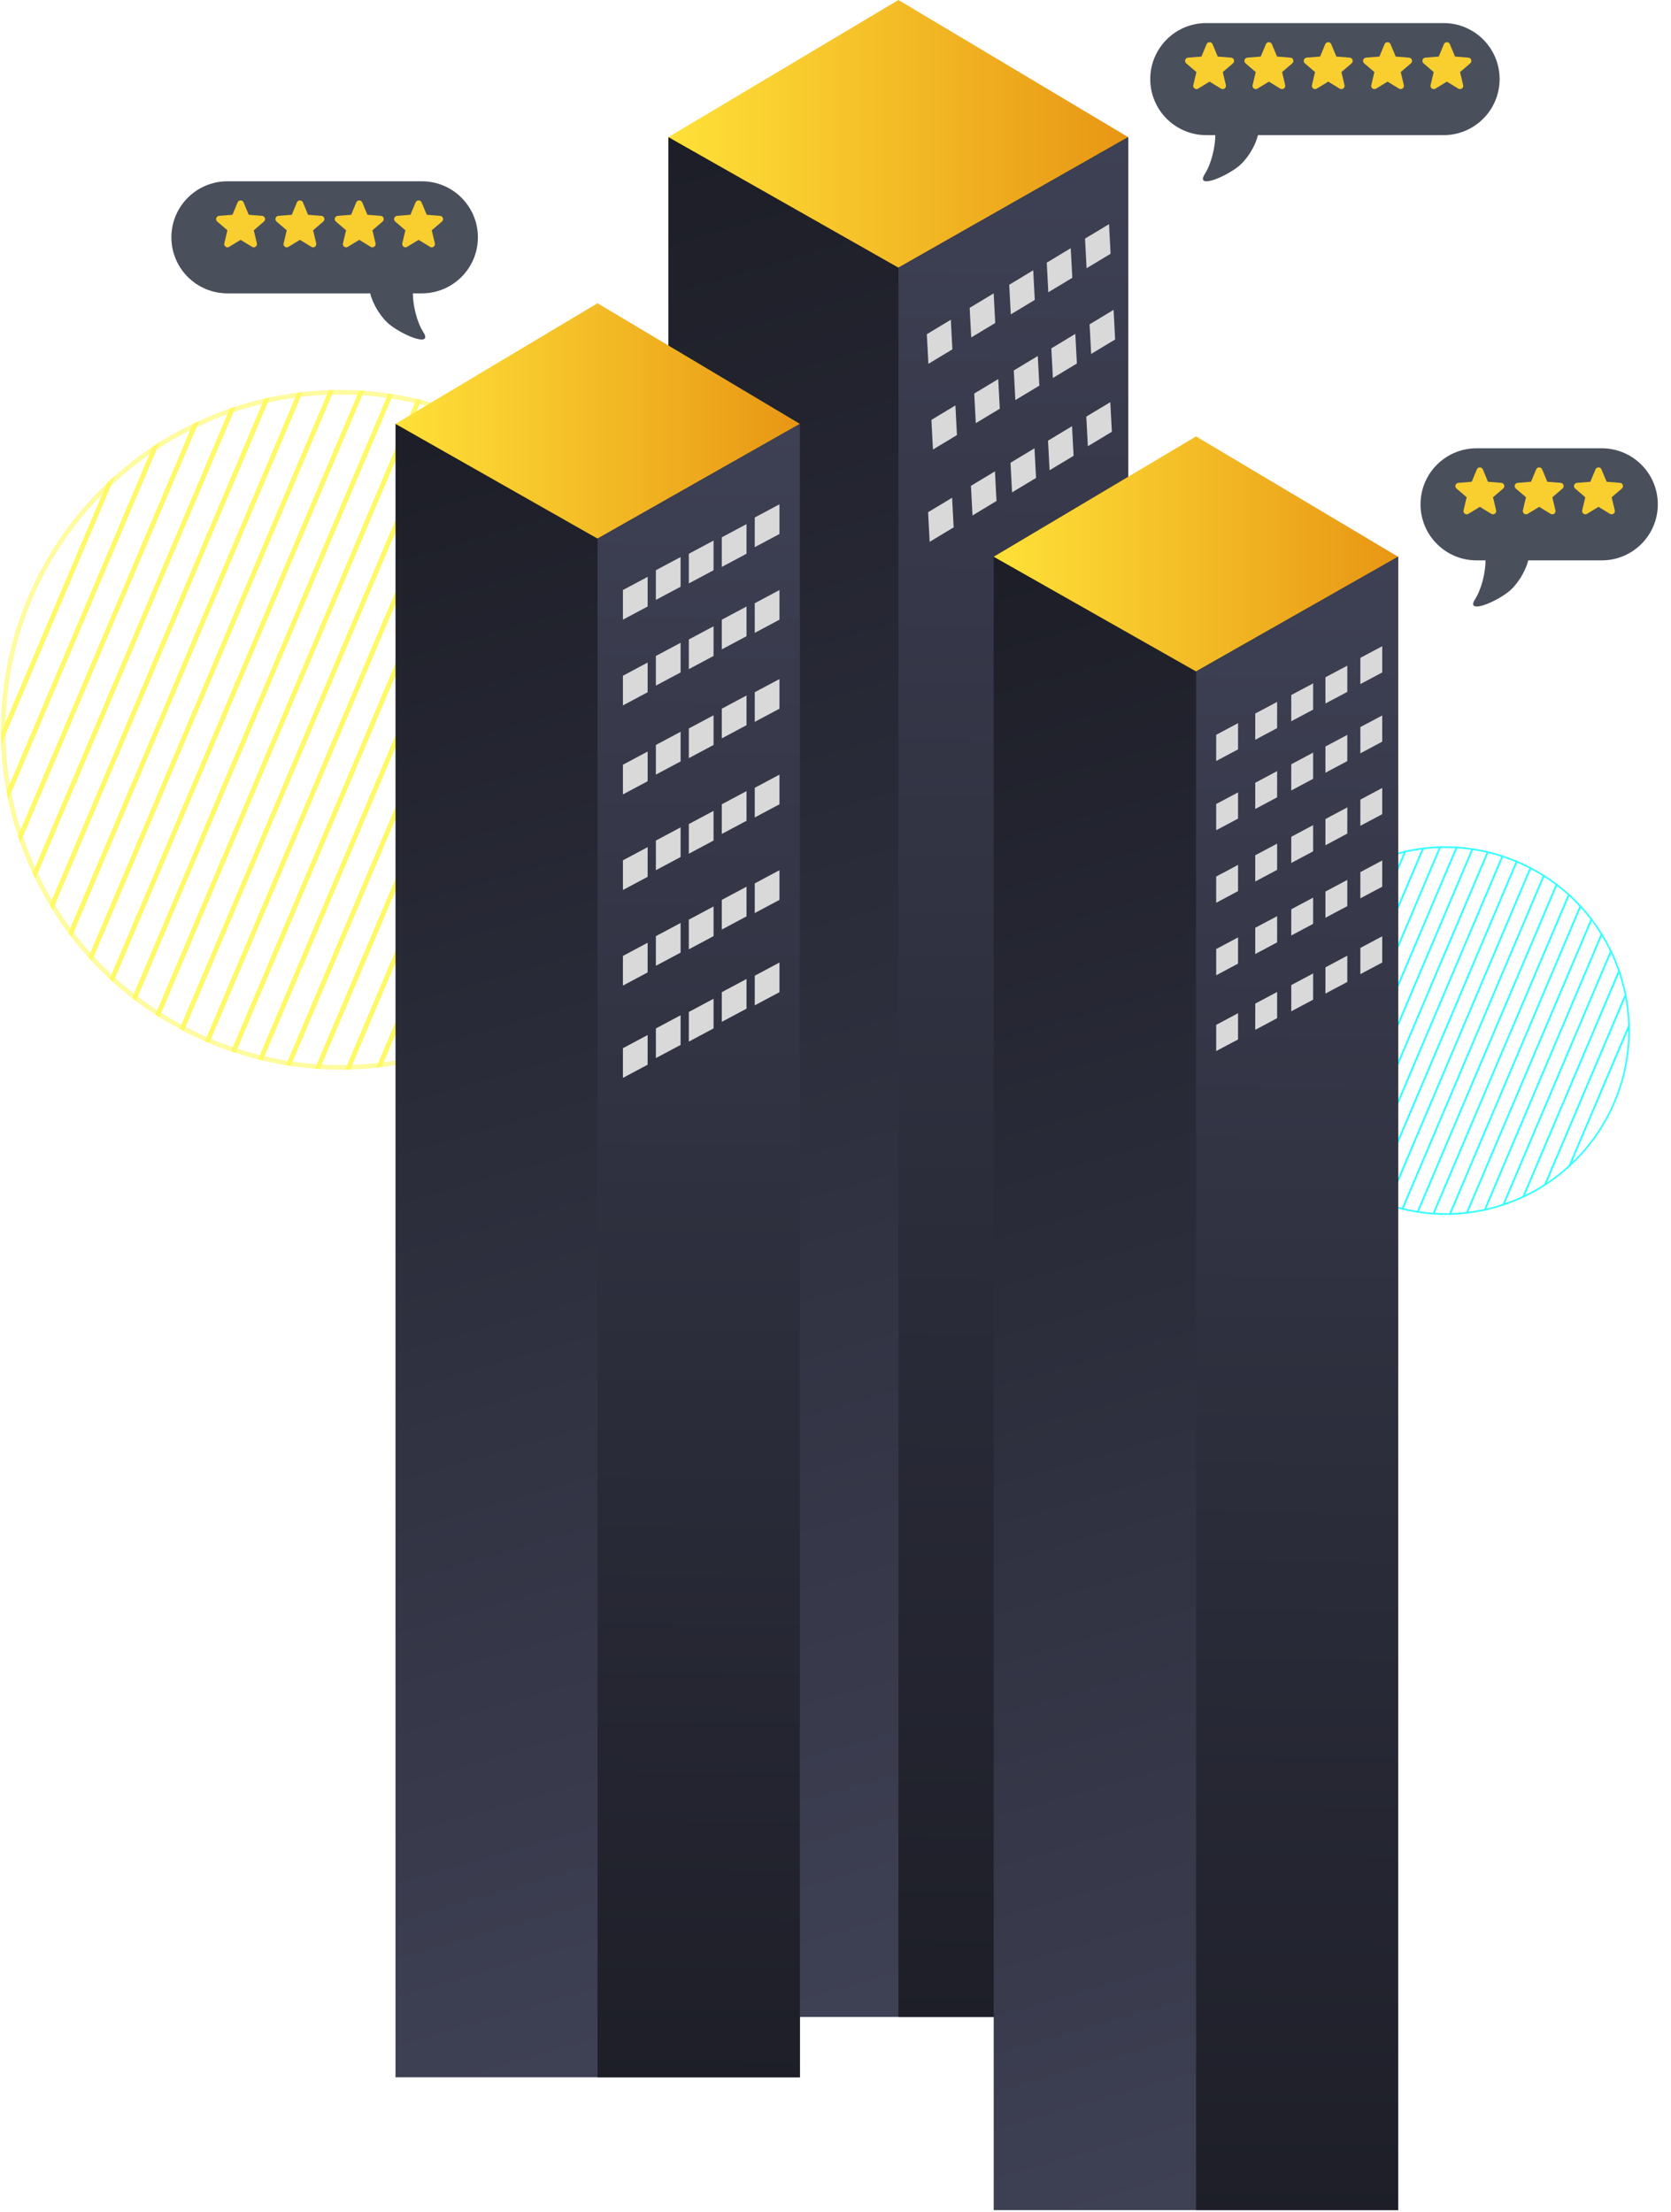 <svg width="507" height="671" viewBox="0 0 507 671" fill="none" xmlns="http://www.w3.org/2000/svg">
<path d="M80.726 121.544L15.872 274.536C17.626 277.474 19.512 280.281 21.529 282.955L90.724 119.768C87.391 120.206 84.059 120.798 80.726 121.544Z" stroke="#FFF600" stroke-opacity="0.376" stroke-width="1.4" stroke-miterlimit="10"/>
<path d="M90.724 119.767L21.529 282.955C23.458 285.542 25.497 287.998 27.646 290.322L100.261 119.044C97.104 119.132 93.925 119.373 90.724 119.767Z" stroke="#FFF600" stroke-opacity="0.376" stroke-width="1.4" stroke-miterlimit="10"/>
<path d="M135.056 124.108L55.403 311.83C57.902 313.19 60.467 314.417 63.098 315.514L143.015 127.068C140.428 125.972 137.775 124.985 135.056 124.108Z" stroke="#FFF600" stroke-opacity="0.376" stroke-width="1.4" stroke-miterlimit="10"/>
<path d="M126.834 121.807L48.036 307.555C50.448 309.09 52.903 310.515 55.403 311.831L135.056 124.109C132.338 123.188 129.597 122.421 126.834 121.807Z" stroke="#FFF600" stroke-opacity="0.376" stroke-width="1.4" stroke-miterlimit="10"/>
<path d="M109.47 119.176L34.092 296.834C36.284 298.851 38.564 300.759 40.932 302.557L118.284 120.162C115.346 119.68 112.408 119.351 109.47 119.176Z" stroke="#FFF600" stroke-opacity="0.376" stroke-width="1.4" stroke-miterlimit="10"/>
<path d="M118.284 120.162L40.932 302.556C43.212 304.31 45.58 305.977 48.036 307.555L126.834 121.806C123.984 121.105 121.134 120.557 118.284 120.162Z" stroke="#FFF600" stroke-opacity="0.376" stroke-width="1.4" stroke-miterlimit="10"/>
<path d="M100.261 119.044L27.646 290.322C29.707 292.602 31.855 294.773 34.092 296.834L109.47 119.175C106.4 119 103.331 118.956 100.261 119.044Z" stroke="#FFF600" stroke-opacity="0.376" stroke-width="1.4" stroke-miterlimit="10"/>
<path d="M1.007 222.574L33.039 146.998C12.32 166.599 0.678 194.093 1.007 222.574Z" stroke="#FFF600" stroke-opacity="0.376" stroke-width="1.4" stroke-miterlimit="10"/>
<path d="M33.039 146.998L1.007 222.574C1.007 228.428 1.599 234.348 2.717 240.267L46.918 135.948C41.919 139.237 37.315 142.986 33.039 146.998Z" stroke="#FFF600" stroke-opacity="0.376" stroke-width="1.4" stroke-miterlimit="10"/>
<path d="M70.268 124.503L10.676 264.933C12.254 268.265 13.986 271.466 15.872 274.536L80.726 121.543C77.218 122.332 73.732 123.319 70.268 124.503Z" stroke="#FFF600" stroke-opacity="0.376" stroke-width="1.4" stroke-miterlimit="10"/>
<path d="M64.94 126.476C62.967 127.331 60.993 128.186 59.086 129.107L6.203 253.751C6.927 255.724 7.65 257.763 8.439 259.802C9.141 261.556 9.886 263.266 10.676 264.933L70.268 124.503C68.47 125.117 66.694 125.775 64.94 126.476Z" stroke="#FFF600" stroke-opacity="0.376" stroke-width="1.4" stroke-miterlimit="10"/>
<path d="M46.918 135.948L2.717 240.267C3.55 244.784 4.712 249.278 6.203 253.751L59.086 129.107C54.833 131.125 50.777 133.405 46.918 135.948Z" stroke="#FFF600" stroke-opacity="0.376" stroke-width="1.4" stroke-miterlimit="10"/>
<path d="M190.439 167.651L125.256 321.433C128.72 320.644 132.184 319.679 135.648 318.539L195.635 177.123C194.057 173.834 192.324 170.677 190.439 167.651Z" stroke="#FFF600" stroke-opacity="0.376" stroke-width="1.4" stroke-miterlimit="10"/>
<path d="M198.266 183.043C197.477 181.004 196.556 179.096 195.635 177.123L135.648 318.539C137.687 317.882 139.726 317.158 141.7 316.303C143.454 315.645 145.142 314.922 146.764 314.132L200.174 188.173C199.604 186.463 198.968 184.753 198.266 183.043Z" stroke="#FFF600" stroke-opacity="0.376" stroke-width="1.4" stroke-miterlimit="10"/>
<path d="M200.174 188.174L146.764 314.133C151.04 312.16 155.052 309.923 158.867 307.424L203.791 201.526C202.87 197.053 201.686 192.647 200.174 188.174Z" stroke="#FFF600" stroke-opacity="0.376" stroke-width="1.4" stroke-miterlimit="10"/>
<path d="M203.791 201.525L158.867 307.423C163.8 304.266 168.338 300.714 172.548 296.833L205.699 218.758C205.567 213.036 204.909 207.248 203.791 201.525Z" stroke="#FFF600" stroke-opacity="0.376" stroke-width="1.4" stroke-miterlimit="10"/>
<path d="M205.699 218.759L172.548 296.834C194.32 276.904 206.488 248.292 205.699 218.759Z" stroke="#FFF600" stroke-opacity="0.376" stroke-width="1.4" stroke-miterlimit="10"/>
<path d="M184.782 159.298L115.258 323.078C118.591 322.683 121.923 322.135 125.256 321.433L190.439 167.651C188.685 164.757 186.799 161.973 184.782 159.298Z" stroke="#FFF600" stroke-opacity="0.376" stroke-width="1.4" stroke-miterlimit="10"/>
<path d="M158.143 134.961L79.279 320.907C82.085 321.608 84.914 322.179 87.764 322.617L165.313 139.894C162.989 138.14 160.599 136.496 158.143 134.961Z" stroke="#FFF600" stroke-opacity="0.376" stroke-width="1.4" stroke-miterlimit="10"/>
<path d="M150.711 130.686L71.057 318.539C73.776 319.46 76.517 320.249 79.279 320.907L158.143 134.961C155.732 133.426 153.254 132.001 150.711 130.686Z" stroke="#FFF600" stroke-opacity="0.376" stroke-width="1.4" stroke-miterlimit="10"/>
<path d="M178.599 151.997L105.786 323.801C108.944 323.714 112.101 323.473 115.258 323.078L184.782 159.298C182.809 156.755 180.748 154.321 178.599 151.997Z" stroke="#FFF600" stroke-opacity="0.376" stroke-width="1.4" stroke-miterlimit="10"/>
<path d="M143.015 127.068L63.099 315.514C65.686 316.654 68.339 317.662 71.057 318.539L150.711 130.686C148.211 129.37 145.646 128.165 143.015 127.068Z" stroke="#FFF600" stroke-opacity="0.376" stroke-width="1.4" stroke-miterlimit="10"/>
<path d="M172.153 145.551L96.578 323.604C99.647 323.779 102.717 323.845 105.786 323.801L178.599 151.997C176.538 149.76 174.39 147.612 172.153 145.551Z" stroke="#FFF600" stroke-opacity="0.376" stroke-width="1.4" stroke-miterlimit="10"/>
<path d="M165.313 139.895L126.539 231.256L87.764 322.618C90.702 323.056 93.64 323.385 96.578 323.604L172.153 145.551C169.917 143.578 167.637 141.692 165.313 139.895Z" stroke="#FFF600" stroke-opacity="0.376" stroke-width="1.4" stroke-miterlimit="10"/>
<path d="M426.328 258.382L391.082 341.527C392.036 343.124 393.06 344.649 394.156 346.103L431.761 257.417C429.95 257.655 428.139 257.977 426.328 258.382Z" stroke="#32FFFF" stroke-width="0.5" stroke-miterlimit="10"/>
<path d="M431.761 257.417L394.156 346.103C395.205 347.509 396.313 348.843 397.481 350.106L436.945 257.023C435.229 257.071 433.501 257.202 431.761 257.417Z" stroke="#32FFFF" stroke-width="0.5" stroke-miterlimit="10"/>
<path d="M455.854 259.776L412.566 361.796C413.924 362.534 415.318 363.202 416.748 363.797L460.179 261.385C458.773 260.789 457.332 260.253 455.854 259.776Z" stroke="#32FFFF" stroke-width="0.5" stroke-miterlimit="10"/>
<path d="M451.386 258.525L408.562 359.472C409.873 360.306 411.207 361.081 412.566 361.796L455.854 259.777C454.377 259.276 452.887 258.859 451.386 258.525Z" stroke="#32FFFF" stroke-width="0.5" stroke-miterlimit="10"/>
<path d="M441.949 257.096L400.984 353.646C402.175 354.742 403.415 355.779 404.701 356.756L446.739 257.632C445.142 257.37 443.546 257.191 441.949 257.096Z" stroke="#32FFFF" stroke-width="0.5" stroke-miterlimit="10"/>
<path d="M446.739 257.632L404.702 356.756C405.941 357.709 407.228 358.614 408.562 359.472L451.386 258.525C449.837 258.144 448.288 257.846 446.739 257.632Z" stroke="#32FFFF" stroke-width="0.5" stroke-miterlimit="10"/>
<path d="M436.945 257.024L397.481 350.107C398.601 351.346 399.769 352.525 400.984 353.645L441.949 257.095C440.281 257 438.613 256.976 436.945 257.024Z" stroke="#32FFFF" stroke-width="0.5" stroke-miterlimit="10"/>
<path d="M383.004 313.288L400.412 272.216C389.152 282.868 382.825 297.81 383.004 313.288Z" stroke="#32FFFF" stroke-width="0.5" stroke-miterlimit="10"/>
<path d="M400.412 272.216L383.004 313.288C383.004 316.47 383.325 319.687 383.933 322.904L407.955 266.211C405.238 267.998 402.736 270.036 400.412 272.216Z" stroke="#32FFFF" stroke-width="0.5" stroke-miterlimit="10"/>
<path d="M420.644 259.99L388.258 336.308C389.116 338.119 390.058 339.859 391.082 341.527L426.328 258.382C424.422 258.811 422.527 259.347 420.644 259.99Z" stroke="#32FFFF" stroke-width="0.5" stroke-miterlimit="10"/>
<path d="M417.749 261.064C416.676 261.528 415.604 261.993 414.567 262.493L385.828 330.232C386.221 331.305 386.614 332.413 387.043 333.521C387.424 334.474 387.829 335.403 388.258 336.309L420.644 259.991C419.667 260.325 418.702 260.682 417.749 261.064Z" stroke="#32FFFF" stroke-width="0.5" stroke-miterlimit="10"/>
<path d="M407.954 266.211L383.933 322.904C384.386 325.359 385.017 327.801 385.828 330.232L414.567 262.493C412.256 263.589 410.052 264.829 407.954 266.211Z" stroke="#32FFFF" stroke-width="0.5" stroke-miterlimit="10"/>
<path d="M485.952 283.44L450.528 367.015C452.411 366.586 454.293 366.062 456.176 365.442L488.776 288.588C487.918 286.801 486.977 285.085 485.952 283.44Z" stroke="#32FFFF" stroke-width="0.5" stroke-miterlimit="10"/>
<path d="M490.206 291.805C489.777 290.697 489.277 289.66 488.776 288.588L456.176 365.442C457.284 365.084 458.392 364.691 459.465 364.227C460.418 363.869 461.335 363.476 462.217 363.047L491.243 294.593C490.933 293.664 490.587 292.734 490.206 291.805Z" stroke="#32FFFF" stroke-width="0.5" stroke-miterlimit="10"/>
<path d="M491.243 294.593L462.217 363.046C464.541 361.974 466.721 360.759 468.794 359.4L493.209 301.849C492.708 299.418 492.065 297.024 491.243 294.593Z" stroke="#32FFFF" stroke-width="0.5" stroke-miterlimit="10"/>
<path d="M493.209 301.85L468.794 359.401C471.475 357.685 473.942 355.755 476.229 353.646L494.245 311.215C494.174 308.105 493.816 304.96 493.209 301.85Z" stroke="#32FFFF" stroke-width="0.5" stroke-miterlimit="10"/>
<path d="M494.246 311.215L476.229 353.645C488.061 342.814 494.674 327.265 494.246 311.215Z" stroke="#32FFFF" stroke-width="0.5" stroke-miterlimit="10"/>
<path d="M482.878 278.9L445.095 367.908C446.906 367.694 448.717 367.396 450.528 367.014L485.952 283.44C484.999 281.867 483.974 280.354 482.878 278.9Z" stroke="#32FFFF" stroke-width="0.5" stroke-miterlimit="10"/>
<path d="M468.401 265.675L425.542 366.729C427.067 367.11 428.604 367.42 430.153 367.658L472.297 268.356C471.034 267.403 469.736 266.509 468.401 265.675Z" stroke="#32FFFF" stroke-width="0.5" stroke-miterlimit="10"/>
<path d="M464.362 263.351L421.073 365.441C422.551 365.942 424.04 366.371 425.541 366.728L468.401 265.674C467.09 264.84 465.744 264.066 464.362 263.351Z" stroke="#32FFFF" stroke-width="0.5" stroke-miterlimit="10"/>
<path d="M479.518 274.933L439.947 368.301C441.663 368.254 443.379 368.123 445.095 367.908L482.878 278.9C481.806 277.518 480.686 276.196 479.518 274.933Z" stroke="#32FFFF" stroke-width="0.5" stroke-miterlimit="10"/>
<path d="M460.18 261.385L416.748 363.797C418.154 364.417 419.596 364.965 421.073 365.442L464.362 263.351C463.003 262.636 461.609 261.981 460.18 261.385Z" stroke="#32FFFF" stroke-width="0.5" stroke-miterlimit="10"/>
<path d="M476.015 271.43L434.943 368.194C436.611 368.29 438.279 368.325 439.947 368.302L479.518 274.933C478.398 273.717 477.23 272.55 476.015 271.43Z" stroke="#32FFFF" stroke-width="0.5" stroke-miterlimit="10"/>
<path d="M472.297 268.355L451.225 318.007L430.153 367.658C431.749 367.896 433.346 368.075 434.943 368.194L476.015 271.43C474.8 270.357 473.56 269.333 472.297 268.355Z" stroke="#32FFFF" stroke-width="0.5" stroke-miterlimit="10"/>
<path d="M342.3 611.9H202.8V41.6H342.3V611.9Z" fill="url(#paint0_linear_34_4023)"/>
<path d="M342.3 41.6L272.6 81.2L202.8 41.6L272.6 0L342.3 41.6Z" fill="url(#paint1_linear_34_4023)"/>
<path d="M272.6 81.2V611.9H342.3V41.6L272.6 81.2Z" fill="url(#paint2_linear_34_4023)"/>
<path d="M242.7 630.2H120V128.6H242.7V630.2Z" fill="url(#paint3_linear_34_4023)"/>
<path d="M242.7 128.6L181.3 163.4L120 128.6L181.3 92L242.7 128.6Z" fill="url(#paint4_linear_34_4023)"/>
<path d="M181.3 163.4V630.2H242.7V128.6L181.3 163.4Z" fill="url(#paint5_linear_34_4023)"/>
<path d="M424.2 670.5H301.5V168.9H424.2V670.5Z" fill="url(#paint6_linear_34_4023)"/>
<path d="M424.2 168.9L362.9 203.7L301.5 168.9L362.9 132.4L424.2 168.9Z" fill="url(#paint7_linear_34_4023)"/>
<path d="M362.9 203.7V670.5H424.2V168.9L362.9 203.7Z" fill="url(#paint8_linear_34_4023)"/>
<path d="M196.5 201L189 205V214L196.5 210V201Z" fill="#D9D9D9"/>
<path d="M196.5 228L189 232V241L196.5 237V228Z" fill="#D9D9D9"/>
<path d="M196.5 257L189 261V270L196.5 266V257Z" fill="#D9D9D9"/>
<path d="M196.5 286L189 290V299L196.5 295V286Z" fill="#D9D9D9"/>
<path d="M196.5 314L189 318V327L196.5 323V314Z" fill="#D9D9D9"/>
<path d="M206.5 195L199 199V208L206.5 204V195Z" fill="#D9D9D9"/>
<path d="M206.5 222L199 226V235L206.5 231V222Z" fill="#D9D9D9"/>
<path d="M206.5 251L199 255V264L206.5 260V251Z" fill="#D9D9D9"/>
<path d="M206.5 280L199 284V293L206.5 289V280Z" fill="#D9D9D9"/>
<path d="M206.5 308L199 312V321L206.5 317V308Z" fill="#D9D9D9"/>
<path d="M216.5 190L209 194V203L216.5 199V190Z" fill="#D9D9D9"/>
<path d="M216.5 217L209 221V230L216.5 226V217Z" fill="#D9D9D9"/>
<path d="M216.5 246L209 250V259L216.5 255V246Z" fill="#D9D9D9"/>
<path d="M216.5 275L209 279V288L216.5 284V275Z" fill="#D9D9D9"/>
<path d="M216.5 303L209 307V316L216.5 312V303Z" fill="#D9D9D9"/>
<path d="M226.5 184L219 188V197L226.5 193V184Z" fill="#D9D9D9"/>
<path d="M226.5 211L219 215V224L226.5 220V211Z" fill="#D9D9D9"/>
<path d="M226.5 240L219 244V253L226.5 249V240Z" fill="#D9D9D9"/>
<path d="M226.5 269L219 273V282L226.5 278V269Z" fill="#D9D9D9"/>
<path d="M226.5 297L219 301V310L226.5 306V297Z" fill="#D9D9D9"/>
<path d="M196.5 175L189 179V188L196.5 184V175Z" fill="#D9D9D9"/>
<path d="M206.5 169L199 173V182L206.5 178V169Z" fill="#D9D9D9"/>
<path d="M216.5 164L209 168V177L216.5 173V164Z" fill="#D9D9D9"/>
<path d="M226.5 159L219 163V172L226.5 168V159Z" fill="#D9D9D9"/>
<path d="M236.5 153L229 157V166L236.5 162V153Z" fill="#D9D9D9"/>
<path d="M288.49 97L281.21 101.388L281.681 110.376L288.961 105.988L288.49 97Z" fill="#D9D9D9"/>
<path d="M301.49 89L294.21 93.388L294.681 102.376L301.961 97.988L301.49 89Z" fill="#D9D9D9"/>
<path d="M313.49 82L306.21 86.388L306.681 95.376L313.961 90.988L313.49 82Z" fill="#D9D9D9"/>
<path d="M324.878 75.295L317.598 79.683L318.07 88.671L325.35 84.283L324.878 75.295Z" fill="#D9D9D9"/>
<path d="M336.49 68L329.21 72.388L329.681 81.376L336.961 76.988L336.49 68Z" fill="#D9D9D9"/>
<path d="M289.876 123L282.596 127.388L283.068 136.376L290.348 131.988L289.876 123Z" fill="#D9D9D9"/>
<path d="M302.876 115L295.596 119.388L296.068 128.376L303.348 123.988L302.876 115Z" fill="#D9D9D9"/>
<path d="M314.876 108L307.596 112.388L308.068 121.376L315.348 116.988L314.876 108Z" fill="#D9D9D9"/>
<path d="M326.264 101.295L318.984 105.683L319.456 114.671L326.736 110.283L326.264 101.295Z" fill="#D9D9D9"/>
<path d="M337.876 94L330.596 98.388L331.068 107.376L338.348 102.988L337.876 94Z" fill="#D9D9D9"/>
<path d="M375.641 219.386L369.007 222.916L369 230.873L375.634 227.343L375.641 219.386Z" fill="#D9D9D9"/>
<path d="M387.495 212.936L380.861 216.466L380.854 224.423L387.488 220.893L387.495 212.936Z" fill="#D9D9D9"/>
<path d="M398.42 207.321L391.786 210.852L391.778 218.809L398.412 215.278L398.42 207.321Z" fill="#D9D9D9"/>
<path d="M408.79 201.939L402.156 205.469L402.149 213.426L408.783 209.896L408.79 201.939Z" fill="#D9D9D9"/>
<path d="M419.385 196.045L412.751 199.576L412.744 207.533L419.378 204.002L419.385 196.045Z" fill="#D9D9D9"/>
<path d="M375.641 240.386L369.007 243.916L369 251.873L375.634 248.343L375.641 240.386Z" fill="#D9D9D9"/>
<path d="M387.495 233.936L380.861 237.466L380.854 245.423L387.488 241.893L387.495 233.936Z" fill="#D9D9D9"/>
<path d="M398.42 228.321L391.786 231.852L391.778 239.809L398.412 236.278L398.42 228.321Z" fill="#D9D9D9"/>
<path d="M408.79 222.939L402.156 226.469L402.149 234.426L408.783 230.896L408.79 222.939Z" fill="#D9D9D9"/>
<path d="M419.385 217.045L412.751 220.576L412.744 228.533L419.378 225.002L419.385 217.045Z" fill="#D9D9D9"/>
<path d="M375.641 262.386L369.007 265.916L369 273.873L375.634 270.343L375.641 262.386Z" fill="#D9D9D9"/>
<path d="M387.495 255.936L380.861 259.466L380.854 267.423L387.488 263.893L387.495 255.936Z" fill="#D9D9D9"/>
<path d="M398.42 250.321L391.786 253.852L391.778 261.809L398.412 258.278L398.42 250.321Z" fill="#D9D9D9"/>
<path d="M408.79 244.939L402.156 248.469L402.149 256.426L408.783 252.896L408.79 244.939Z" fill="#D9D9D9"/>
<path d="M419.385 239.045L412.751 242.576L412.744 250.533L419.378 247.002L419.385 239.045Z" fill="#D9D9D9"/>
<path d="M375.641 284.386L369.007 287.916L369 295.873L375.634 292.343L375.641 284.386Z" fill="#D9D9D9"/>
<path d="M387.495 277.936L380.861 281.466L380.854 289.423L387.488 285.893L387.495 277.936Z" fill="#D9D9D9"/>
<path d="M398.42 272.321L391.786 275.852L391.778 283.809L398.412 280.278L398.42 272.321Z" fill="#D9D9D9"/>
<path d="M408.79 266.939L402.156 270.469L402.149 278.426L408.783 274.896L408.79 266.939Z" fill="#D9D9D9"/>
<path d="M419.385 261.045L412.751 264.576L412.744 272.533L419.378 269.002L419.385 261.045Z" fill="#D9D9D9"/>
<path d="M375.641 307.386L369.007 310.916L369 318.873L375.634 315.343L375.641 307.386Z" fill="#D9D9D9"/>
<path d="M387.495 300.936L380.861 304.466L380.854 312.423L387.488 308.893L387.495 300.936Z" fill="#D9D9D9"/>
<path d="M398.42 295.321L391.786 298.852L391.778 306.809L398.412 303.278L398.42 295.321Z" fill="#D9D9D9"/>
<path d="M408.79 289.939L402.156 293.469L402.149 301.426L408.783 297.896L408.79 289.939Z" fill="#D9D9D9"/>
<path d="M419.385 284.045L412.751 287.576L412.744 295.533L419.378 292.002L419.385 284.045Z" fill="#D9D9D9"/>
<path d="M288.876 151L281.596 155.388L282.068 164.376L289.348 159.988L288.876 151Z" fill="#D9D9D9"/>
<path d="M301.876 143L294.596 147.388L295.068 156.376L302.348 151.988L301.876 143Z" fill="#D9D9D9"/>
<path d="M313.876 136L306.596 140.388L307.068 149.376L314.348 144.988L313.876 136Z" fill="#D9D9D9"/>
<path d="M325.264 129.295L317.984 133.683L318.456 142.671L325.736 138.283L325.264 129.295Z" fill="#D9D9D9"/>
<path d="M336.876 122L329.596 126.388L330.068 135.376L337.348 130.988L336.876 122Z" fill="#D9D9D9"/>
<path d="M236.5 179L229 183V192L236.5 188V179Z" fill="#D9D9D9"/>
<path d="M236.5 206L229 210V219L236.5 215V206Z" fill="#D9D9D9"/>
<path d="M236.5 235L229 239V248L236.5 244V235Z" fill="#D9D9D9"/>
<path d="M236.5 264L229 268V277L236.5 273V264Z" fill="#D9D9D9"/>
<path d="M236.5 292L229 296V305L236.5 301V292Z" fill="#D9D9D9"/>
<g filter="url(#filter0_d_34_4023)">
<path d="M438 3C447.389 3 455 10.611 455 20C455 29.389 447.389 37 438 37H381.68C380.826 40.5 378.223 44.634 375.469 46.714C370.818 50.227 362.679 53.237 365.586 48.721C367.568 45.641 368.738 40.461 368.729 37H366C356.611 37 349 29.389 349 20C349 10.611 356.611 3 366 3H438Z" fill="#49505C"/>
</g>
<path fill-rule="evenodd" clip-rule="evenodd" d="M402.091 13.408C402.427 12.6 403.573 12.6 403.909 13.408L405.471 17.162L409.524 17.488C410.397 17.557 410.751 18.646 410.085 19.216L406.998 21.862L407.94 25.816C408.144 26.668 407.217 27.341 406.47 26.885L403 24.766L399.53 26.885C398.783 27.341 397.857 26.668 398.06 25.816L399.003 21.862L395.915 19.216C395.25 18.646 395.604 17.557 396.477 17.488L400.53 17.162L402.091 13.408Z" fill="#F9CE2F"/>
<path fill-rule="evenodd" clip-rule="evenodd" d="M420.091 13.408C420.427 12.6 421.573 12.6 421.909 13.408L423.471 17.162L427.524 17.488C428.397 17.557 428.751 18.646 428.085 19.216L424.998 21.862L425.94 25.816C426.144 26.668 425.217 27.341 424.47 26.885L421 24.766L417.53 26.885C416.783 27.341 415.857 26.668 416.06 25.816L417.003 21.862L413.915 19.216C413.25 18.646 413.604 17.557 414.477 17.488L418.53 17.162L420.091 13.408Z" fill="#F9CE2F"/>
<path fill-rule="evenodd" clip-rule="evenodd" d="M438.091 13.408C438.427 12.6 439.573 12.6 439.909 13.408L441.471 17.162L445.524 17.488C446.397 17.557 446.751 18.646 446.085 19.216L442.998 21.862L443.94 25.816C444.144 26.668 443.217 27.341 442.47 26.885L439 24.766L435.53 26.885C434.783 27.341 433.857 26.668 434.06 25.816L435.003 21.862L431.915 19.216C431.25 18.646 431.604 17.557 432.477 17.488L436.53 17.162L438.091 13.408Z" fill="#F9CE2F"/>
<path fill-rule="evenodd" clip-rule="evenodd" d="M384.091 13.408C384.427 12.6 385.573 12.6 385.909 13.408L387.471 17.162L391.524 17.488C392.397 17.557 392.751 18.646 392.085 19.216L388.998 21.862L389.94 25.816C390.144 26.668 389.217 27.341 388.47 26.885L385 24.766L381.53 26.885C380.783 27.341 379.857 26.668 380.06 25.816L381.003 21.862L377.915 19.216C377.25 18.646 377.604 17.557 378.477 17.488L382.53 17.162L384.091 13.408Z" fill="#F9CE2F"/>
<path fill-rule="evenodd" clip-rule="evenodd" d="M366.091 13.408C366.427 12.6 367.573 12.6 367.909 13.408L369.471 17.162L373.524 17.488C374.397 17.557 374.751 18.646 374.085 19.216L370.998 21.862L371.94 25.816C372.144 26.668 371.217 27.341 370.47 26.885L367 24.766L363.53 26.885C362.783 27.341 361.857 26.668 362.06 25.816L363.003 21.862L359.915 19.216C359.25 18.646 359.604 17.557 360.477 17.488L364.53 17.162L366.091 13.408Z" fill="#F9CE2F"/>
<g filter="url(#filter1_d_34_4023)">
<path d="M69 51C59.611 51 52 58.611 52 68C52 77.389 59.611 85 69 85H112.32C113.174 88.5 115.777 92.634 118.531 94.714C123.182 98.227 131.321 101.237 128.414 96.721C126.432 93.641 125.262 88.461 125.271 85H128C137.389 85 145 77.389 145 68C145 58.611 137.389 51 128 51H69Z" fill="#49505C"/>
</g>
<path fill-rule="evenodd" clip-rule="evenodd" d="M109.909 61.408C109.573 60.6 108.427 60.6 108.091 61.408L106.529 65.162L102.476 65.488C101.603 65.557 101.249 66.646 101.915 67.216L105.002 69.862L104.06 73.816C103.856 74.668 104.783 75.341 105.53 74.885L109 72.766L112.47 74.885C113.217 75.341 114.143 74.668 113.94 73.816L112.997 69.862L116.085 67.216C116.75 66.646 116.396 65.557 115.523 65.488L111.47 65.162L109.909 61.408Z" fill="#F9CE2F"/>
<path fill-rule="evenodd" clip-rule="evenodd" d="M91.909 61.408C91.573 60.6 90.427 60.6 90.091 61.408L88.529 65.162L84.477 65.488C83.603 65.557 83.249 66.646 83.915 67.216L87.002 69.862L86.06 73.816C85.856 74.668 86.783 75.341 87.53 74.885L91 72.766L94.47 74.885C95.217 75.341 96.144 74.668 95.94 73.816L94.998 69.862L98.085 67.216C98.751 66.646 98.397 65.557 97.523 65.488L93.471 65.162L91.909 61.408Z" fill="#F9CE2F"/>
<path fill-rule="evenodd" clip-rule="evenodd" d="M73.909 61.408C73.573 60.6 72.427 60.6 72.091 61.408L70.529 65.162L66.477 65.488C65.603 65.557 65.249 66.646 65.915 67.216L69.002 69.862L68.06 73.816C67.856 74.668 68.783 75.341 69.53 74.885L73 72.766L76.47 74.885C77.217 75.341 78.144 74.668 77.94 73.816L76.998 69.862L80.085 67.216C80.751 66.646 80.397 65.557 79.523 65.488L75.471 65.162L73.909 61.408Z" fill="#F9CE2F"/>
<path fill-rule="evenodd" clip-rule="evenodd" d="M127.909 61.408C127.573 60.6 126.427 60.6 126.091 61.408L124.529 65.162L120.476 65.488C119.603 65.557 119.249 66.646 119.915 67.216L123.002 69.862L122.06 73.816C121.856 74.668 122.783 75.341 123.53 74.885L127 72.766L130.47 74.885C131.217 75.341 132.143 74.668 131.94 73.816L130.997 69.862L134.085 67.216C134.75 66.646 134.396 65.557 133.523 65.488L129.47 65.162L127.909 61.408Z" fill="#F9CE2F"/>
<g filter="url(#filter2_d_34_4023)">
<path d="M486 132C495.389 132 503 139.611 503 149C503 158.389 495.389 166 486 166H463.68C462.826 169.5 460.223 173.634 457.469 175.714C452.818 179.227 444.679 182.237 447.586 177.721C449.568 174.641 450.738 169.461 450.729 166H448C438.611 166 431 158.389 431 149C431 139.611 438.611 132 448 132H486Z" fill="#49505C"/>
</g>
<path fill-rule="evenodd" clip-rule="evenodd" d="M484.091 142.408C484.427 141.6 485.573 141.6 485.909 142.408L487.471 146.162L491.524 146.488C492.397 146.557 492.751 147.646 492.085 148.216L488.998 150.862L489.94 154.816C490.144 155.668 489.217 156.341 488.47 155.885L485 153.766L481.53 155.885C480.783 156.341 479.857 155.668 480.06 154.816L481.003 150.862L477.915 148.216C477.25 147.646 477.604 146.557 478.477 146.488L482.53 146.162L484.091 142.408Z" fill="#F9CE2F"/>
<path fill-rule="evenodd" clip-rule="evenodd" d="M466.091 142.408C466.427 141.6 467.573 141.6 467.909 142.408L469.471 146.162L473.524 146.488C474.397 146.557 474.751 147.646 474.085 148.216L470.998 150.862L471.94 154.816C472.144 155.668 471.217 156.341 470.47 155.885L467 153.766L463.53 155.885C462.783 156.341 461.857 155.668 462.06 154.816L463.003 150.862L459.915 148.216C459.25 147.646 459.604 146.557 460.477 146.488L464.53 146.162L466.091 142.408Z" fill="#F9CE2F"/>
<path fill-rule="evenodd" clip-rule="evenodd" d="M448.091 142.408C448.427 141.6 449.573 141.6 449.909 142.408L451.471 146.162L455.524 146.488C456.397 146.557 456.751 147.646 456.085 148.216L452.998 150.862L453.94 154.816C454.144 155.668 453.217 156.341 452.47 155.885L449 153.766L445.53 155.885C444.783 156.341 443.857 155.668 444.06 154.816L445.003 150.862L441.915 148.216C441.25 147.646 441.604 146.557 442.477 146.488L446.53 146.162L448.091 142.408Z" fill="#F9CE2F"/>
<defs>
<filter id="filter0_d_34_4023" x="345" y="3" width="114" height="56" filterUnits="userSpaceOnUse" color-interpolation-filters="sRGB">
<feFlood flood-opacity="0" result="BackgroundImageFix"/>
<feColorMatrix in="SourceAlpha" type="matrix" values="0 0 0 0 0 0 0 0 0 0 0 0 0 0 0 0 0 0 127 0" result="hardAlpha"/>
<feOffset dy="4"/>
<feGaussianBlur stdDeviation="2"/>
<feComposite in2="hardAlpha" operator="out"/>
<feColorMatrix type="matrix" values="0 0 0 0 0 0 0 0 0 0 0 0 0 0 0 0 0 0 0.25 0"/>
<feBlend mode="normal" in2="BackgroundImageFix" result="effect1_dropShadow_34_4023"/>
<feBlend mode="normal" in="SourceGraphic" in2="effect1_dropShadow_34_4023" result="shape"/>
</filter>
<filter id="filter1_d_34_4023" x="48" y="51" width="101" height="56" filterUnits="userSpaceOnUse" color-interpolation-filters="sRGB">
<feFlood flood-opacity="0" result="BackgroundImageFix"/>
<feColorMatrix in="SourceAlpha" type="matrix" values="0 0 0 0 0 0 0 0 0 0 0 0 0 0 0 0 0 0 127 0" result="hardAlpha"/>
<feOffset dy="4"/>
<feGaussianBlur stdDeviation="2"/>
<feComposite in2="hardAlpha" operator="out"/>
<feColorMatrix type="matrix" values="0 0 0 0 0 0 0 0 0 0 0 0 0 0 0 0 0 0 0.25 0"/>
<feBlend mode="normal" in2="BackgroundImageFix" result="effect1_dropShadow_34_4023"/>
<feBlend mode="normal" in="SourceGraphic" in2="effect1_dropShadow_34_4023" result="shape"/>
</filter>
<filter id="filter2_d_34_4023" x="427" y="132" width="80" height="56" filterUnits="userSpaceOnUse" color-interpolation-filters="sRGB">
<feFlood flood-opacity="0" result="BackgroundImageFix"/>
<feColorMatrix in="SourceAlpha" type="matrix" values="0 0 0 0 0 0 0 0 0 0 0 0 0 0 0 0 0 0 127 0" result="hardAlpha"/>
<feOffset dy="4"/>
<feGaussianBlur stdDeviation="2"/>
<feComposite in2="hardAlpha" operator="out"/>
<feColorMatrix type="matrix" values="0 0 0 0 0 0 0 0 0 0 0 0 0 0 0 0 0 0 0.25 0"/>
<feBlend mode="normal" in2="BackgroundImageFix" result="effect1_dropShadow_34_4023"/>
<feBlend mode="normal" in="SourceGraphic" in2="effect1_dropShadow_34_4023" result="shape"/>
</filter>
<linearGradient id="paint0_linear_34_4023" x1="1327.1" y1="-344.869" x2="1518.37" y2="320.532" gradientUnits="userSpaceOnUse">
<stop stop-color="#191A22"/>
<stop offset="0.995" stop-color="#424459"/>
</linearGradient>
<linearGradient id="paint1_linear_34_4023" x1="202.806" y1="0.036" x2="342.338" y2="0.036" gradientUnits="userSpaceOnUse">
<stop stop-color="#FFE138"/>
<stop offset="1" stop-color="#E89614"/>
</linearGradient>
<linearGradient id="paint2_linear_34_4023" x1="-2028.49" y1="667.094" x2="-2023.1" y2="-48.145" gradientUnits="userSpaceOnUse">
<stop stop-color="#191A22"/>
<stop offset="0.995" stop-color="#424459"/>
</linearGradient>
<linearGradient id="paint3_linear_34_4023" x1="1108.77" y1="-211.306" x2="1276.99" y2="373.908" gradientUnits="userSpaceOnUse">
<stop stop-color="#191A22"/>
<stop offset="0.995" stop-color="#424459"/>
</linearGradient>
<linearGradient id="paint4_linear_34_4023" x1="119.96" y1="92.035" x2="242.677" y2="92.035" gradientUnits="userSpaceOnUse">
<stop stop-color="#FFE138"/>
<stop offset="1" stop-color="#E89614"/>
</linearGradient>
<linearGradient id="paint5_linear_34_4023" x1="-1842.44" y1="678.707" x2="-1837.71" y2="49.66" gradientUnits="userSpaceOnUse">
<stop stop-color="#191A22"/>
<stop offset="0.995" stop-color="#424459"/>
</linearGradient>
<linearGradient id="paint6_linear_34_4023" x1="1290.34" y1="-170.982" x2="1458.56" y2="414.233" gradientUnits="userSpaceOnUse">
<stop stop-color="#191A22"/>
<stop offset="0.995" stop-color="#424459"/>
</linearGradient>
<linearGradient id="paint7_linear_34_4023" x1="301.525" y1="132.359" x2="424.242" y2="132.359" gradientUnits="userSpaceOnUse">
<stop stop-color="#FFE138"/>
<stop offset="1" stop-color="#E89614"/>
</linearGradient>
<linearGradient id="paint8_linear_34_4023" x1="-1660.88" y1="719.031" x2="-1656.14" y2="89.984" gradientUnits="userSpaceOnUse">
<stop stop-color="#191A22"/>
<stop offset="0.995" stop-color="#424459"/>
</linearGradient>
</defs>
</svg>
